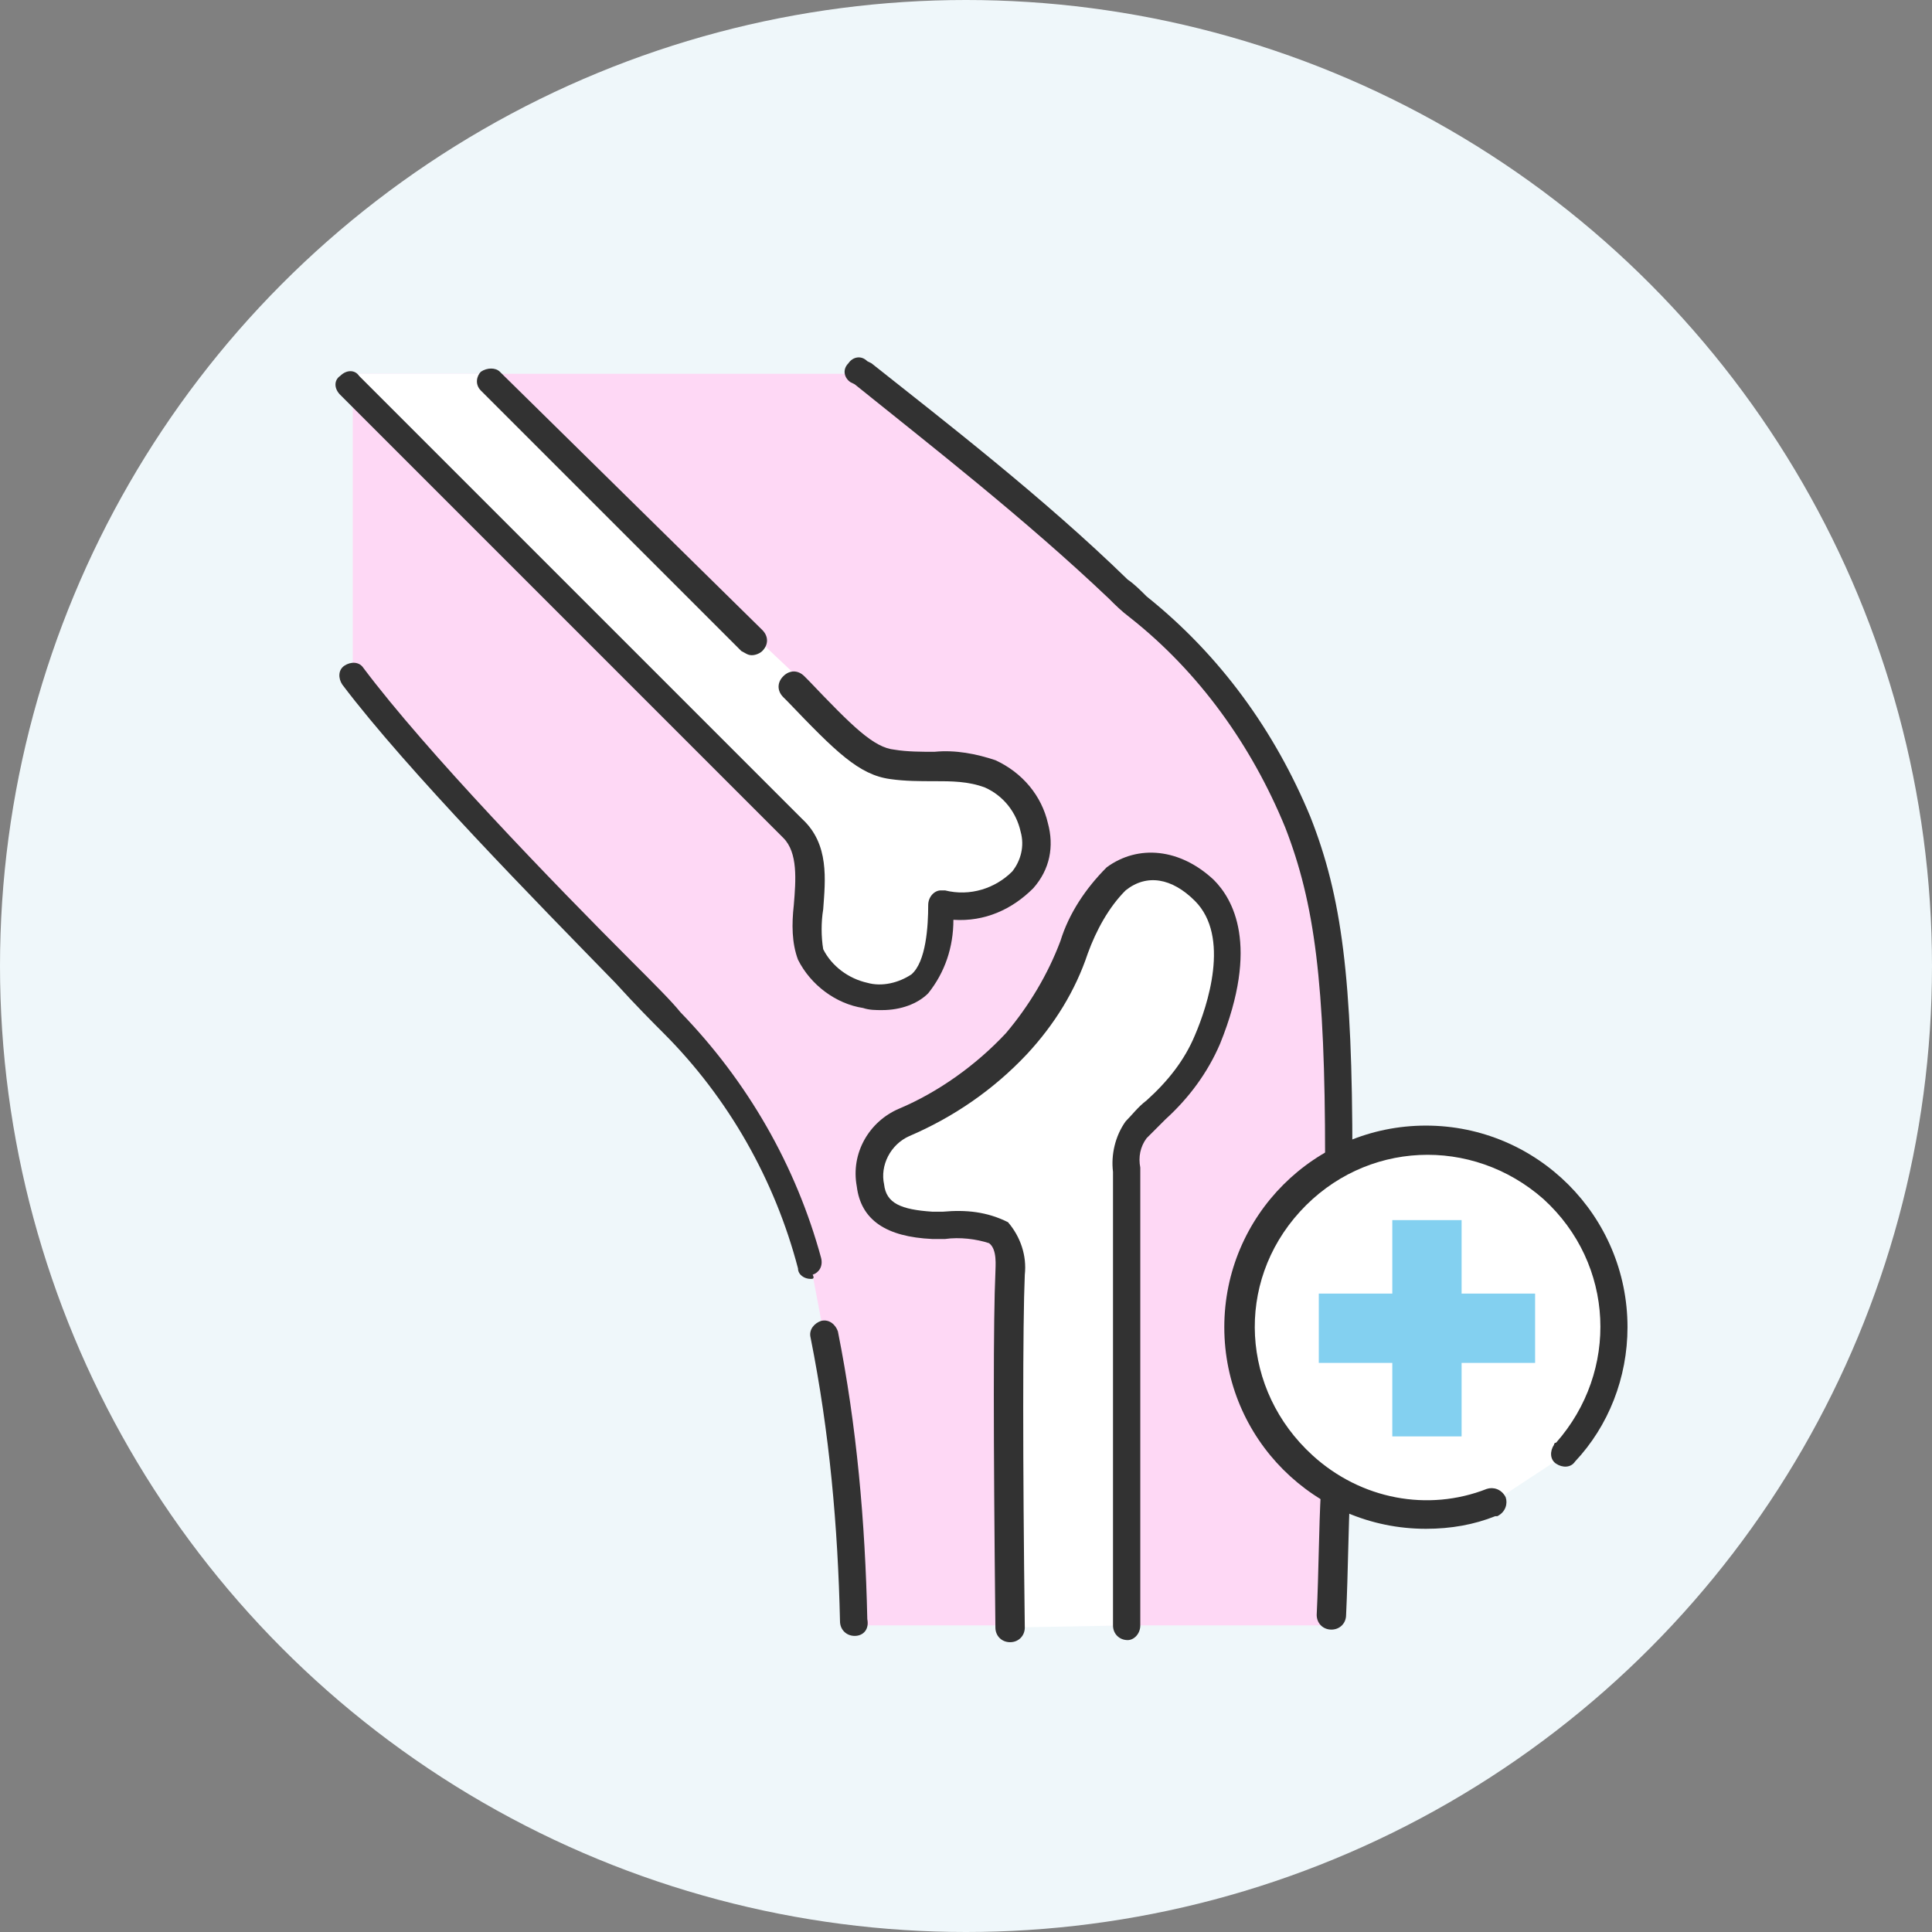 <?xml version="1.0" encoding="utf-8"?>
<!-- Generator: Adobe Illustrator 27.4.1, SVG Export Plug-In . SVG Version: 6.00 Build 0)  -->
<svg version="1.1" id="Layer_1" xmlns="http://www.w3.org/2000/svg" xmlns:xlink="http://www.w3.org/1999/xlink" x="0px" y="0px"
	 viewBox="0 0 92 92" style="enable-background:new 0 0 92 92;" xml:space="preserve">
<rect x="0" y="0" width="92" height="92" fill="#808080" stroke="none"/>
<style type="text/css">
	.st0{fill:#EFF7FA;}
	.st1{fill:#FED8F5;}
	.st2{fill:none;}
	.st3{fill:#323232;}
	.st4{fill:#FFFFFF;}
	.st5{fill:#83D0F0;}
</style>
<circle class="st0" cx="46" cy="46" r="46"/>
<path class="st1" d="M57.6,32l4.2,7.3l1.9,7.6v8.6l0.1,5.3L63.6,71l-0.2,6.4H40.7l-1.4-13.5l-0.7-3.7l-3.3-7.8L23.7,40.3l-6.9-7.8
	V17.8h23.8l10.5,8.3L57.6,32z"/>
<rect x="16" y="17.1" class="st2" width="61.5" height="61"/>
<path class="st3" d="M38.6,60.9c-0.3,0-0.6-0.2-0.6-0.5c-1.1-4.2-3.3-8.1-6.4-11.2c-0.5-0.5-1.3-1.3-2.3-2.4
	c-3.7-3.8-9.9-10.1-13-14.2c-0.2-0.3-0.2-0.7,0.1-0.9s0.7-0.2,0.9,0.1l0,0c3,4,9.1,10.3,12.8,14c1.1,1.1,1.9,1.9,2.3,2.4
	c3.2,3.3,5.5,7.3,6.7,11.7c0.1,0.4-0.1,0.7-0.4,0.8C38.8,60.9,38.7,60.9,38.6,60.9"/>
<path class="st3" d="M40.7,77.9c-0.4,0-0.7-0.3-0.7-0.7c-0.1-4.5-0.5-9-1.4-13.5c-0.1-0.4,0.2-0.7,0.5-0.8c0.4-0.1,0.7,0.2,0.8,0.5
	c0.9,4.5,1.3,9.1,1.4,13.7C41.4,77.6,41.1,77.9,40.7,77.9L40.7,77.9"/>
<path class="st3" d="M63.4,77.6L63.4,77.6c-0.4,0-0.7-0.3-0.7-0.7c0,0,0,0,0,0c0.1-2.1,0.1-4.1,0.2-5.9c0-0.4,0.3-0.7,0.7-0.7
	c0.4,0,0.7,0.3,0.7,0.7c0,0,0,0,0,0c-0.1,1.8-0.1,3.8-0.2,5.9C64.1,77.3,63.8,77.6,63.4,77.6"/>
<path class="st3" d="M63.8,55.8c-0.4,0-0.7-0.3-0.7-0.7c0-8.3-0.5-12.1-1.9-15.7c-1.6-3.9-4.1-7.4-7.4-10c-0.4-0.3-0.7-0.6-1-0.9
	c-4-3.8-8.5-7.3-12.1-10.2l-0.2-0.1c-0.3-0.2-0.4-0.6-0.1-0.9c0.2-0.3,0.6-0.4,0.9-0.1c0,0,0,0,0,0l0.2,0.1
	c3.4,2.7,8.2,6.4,12.2,10.3c0.3,0.2,0.6,0.5,0.9,0.8c3.5,2.8,6.1,6.4,7.8,10.5c1.5,3.8,2,7.7,2,16.2C64.5,55.5,64.2,55.8,63.8,55.8
	L63.8,55.8L63.8,55.8z"/>
<path class="st4" d="M71,71.6c-4.6,1.7-9.7-0.7-11.4-5.3c-1.7-4.6,0.7-9.7,5.3-11.4s9.7,0.7,11.4,5.3c1.2,3.1,0.5,6.6-1.8,9.1"/>
<path class="st3" d="M67.9,72.8c-5.3,0-9.6-4.3-9.6-9.6c0-5.3,4.3-9.6,9.6-9.6s9.6,4.3,9.6,9.6c0,2.4-0.9,4.7-2.5,6.4
	c-0.2,0.3-0.6,0.3-0.9,0.1c-0.3-0.2-0.3-0.6-0.1-0.9c0,0,0-0.1,0.1-0.1c3-3.4,2.8-8.5-0.6-11.6c-3.4-3-8.5-2.8-11.6,0.6
	s-2.8,8.5,0.6,11.6c2.3,2.1,5.5,2.7,8.3,1.6c0.3-0.1,0.7,0,0.9,0.4c0.1,0.3,0,0.7-0.4,0.9c0,0,0,0-0.1,0
	C70.2,72.6,69.1,72.8,67.9,72.8"/>
<path class="st5" d="M73.1,61.6h-3.5v-3.5h-3.3v3.5h-3.5v3.3h3.5v3.5h3.3v-3.5h3.5V61.6z"/>
<path class="st4" d="M53.7,77.4V55.8c-0.1-0.7,0-1.4,0.4-1.9c0.9-1.1,2.6-2.3,3.4-4.3c1-2.4,1.6-5.4-0.2-7.1c-1.3-1.3-3-1.5-4.2-0.6
	c-1.8,1.4-2.1,5.1-4.7,7.8c-1.5,1.6-3.3,2.9-5.3,3.8c-1.2,0.5-1.8,1.8-1.6,3c0.2,1.8,2.3,1.9,3,1.9c0.5,0,2.4-0.1,3.1,0.4
	c0.5,0.5,0.7,1.2,0.5,1.9c-0.1,2.2-0.1,8.4,0,16.8"/>
<path class="st3" d="M53.7,78.1c-0.4,0-0.7-0.3-0.7-0.7V55.8c-0.1-0.8,0.1-1.7,0.6-2.4c0.3-0.3,0.6-0.7,1-1c1-0.9,1.8-1.9,2.3-3.1
	c0.6-1.4,1.7-4.7,0-6.4c-1.1-1.1-2.3-1.3-3.3-0.5c-0.8,0.8-1.4,1.9-1.8,3c-0.6,1.8-1.6,3.4-2.9,4.8c-1.6,1.7-3.5,3-5.6,3.9
	c-0.9,0.4-1.4,1.4-1.2,2.3c0.1,0.9,0.8,1.2,2.3,1.3h0.1c0.1,0,0.2,0,0.4,0c1.1-0.1,2.1,0,3.1,0.5c0.6,0.7,0.9,1.6,0.8,2.5v0
	c-0.1,2.3-0.1,9,0,16.8c0,0.4-0.3,0.7-0.7,0.7c0,0,0,0,0,0h0c-0.4,0-0.7-0.3-0.7-0.7c-0.1-9.3-0.1-14.7,0-16.9v0
	c0-0.3,0.1-1.1-0.3-1.4C46.5,59,45.7,58.9,45,59c-0.2,0-0.3,0-0.5,0h-0.1c-2.2-0.1-3.4-0.9-3.6-2.5c-0.3-1.6,0.6-3.1,2-3.7
	c1.9-0.8,3.7-2.1,5.1-3.6c1.1-1.3,2-2.8,2.6-4.4c0.4-1.3,1.2-2.5,2.2-3.5c1.5-1.1,3.5-0.9,5.1,0.6c0.9,0.9,2.2,3.1,0.3,7.8
	c-0.6,1.4-1.5,2.6-2.6,3.6c-0.3,0.3-0.6,0.6-0.9,0.9c-0.3,0.4-0.4,0.9-0.3,1.4c0,0,0,0,0,0.1v21.7C54.3,77.8,54,78.1,53.7,78.1"/>
<path class="st4" d="M16.6,18.2l21.2,21.1c1.7,1.5,0.2,4.6,0.9,6c0.8,1.8,3.8,2.7,5.3,1.3c1.1-1,1-3.8,1-3.8
	c1.4,0.3,2.9-0.1,3.9-1.1c1.4-1.5,0.3-4.3-1.5-5c-1.5-0.6-2.8-0.1-4.6-0.4c-1.3-0.2-17.1-16-19.4-18.4L23,17.8h-6.2L16.6,18.2z"/>
<path class="st3" d="M42,48.1c-0.3,0-0.6,0-0.9-0.1c-1.3-0.2-2.5-1.1-3.1-2.3c-0.3-0.8-0.3-1.7-0.2-2.6c0.1-1.2,0.2-2.5-0.5-3.2l0,0
	L16.2,18.8c-0.3-0.3-0.3-0.7,0-0.9c0.3-0.3,0.7-0.3,0.9,0c0,0,0,0,0,0l21.1,21.1c1.3,1.2,1.1,2.9,1,4.3c-0.1,0.6-0.1,1.3,0,1.9
	c0.4,0.8,1.2,1.4,2.1,1.6c0.7,0.2,1.5,0,2.1-0.4c0.7-0.6,0.8-2.3,0.8-3.3c0-0.4,0.3-0.7,0.6-0.7c0.1,0,0.1,0,0.2,0
	c1.2,0.3,2.4-0.1,3.2-0.9c0.4-0.5,0.6-1.2,0.4-1.9c-0.2-0.9-0.8-1.7-1.7-2.1c-0.8-0.3-1.6-0.3-2.4-0.3c-0.7,0-1.4,0-2.1-0.1
	c-1.5-0.2-2.6-1.3-4.9-3.7l-0.2-0.2c-0.3-0.3-0.3-0.7,0-1c0.3-0.3,0.7-0.3,1,0c0,0,0,0,0,0l0.2,0.2c2.1,2.2,3.1,3.2,4.1,3.3
	c0.6,0.1,1.3,0.1,1.9,0.1c1-0.1,2,0.1,2.9,0.4c1.3,0.6,2.2,1.7,2.5,3c0.3,1.1,0.1,2.2-0.7,3.1c-1,1-2.3,1.6-3.8,1.5
	c0,1.3-0.4,2.5-1.2,3.5C43.7,47.8,42.9,48.1,42,48.1"/>
<path class="st3" d="M35.8,31.2c-0.2,0-0.3-0.1-0.5-0.2L22.9,18.6c-0.3-0.3-0.2-0.7,0-0.9c0.3-0.2,0.7-0.2,0.9,0L36.3,30
	c0.3,0.3,0.3,0.7,0,1C36.2,31.1,36,31.2,35.8,31.2"/>
</svg>
